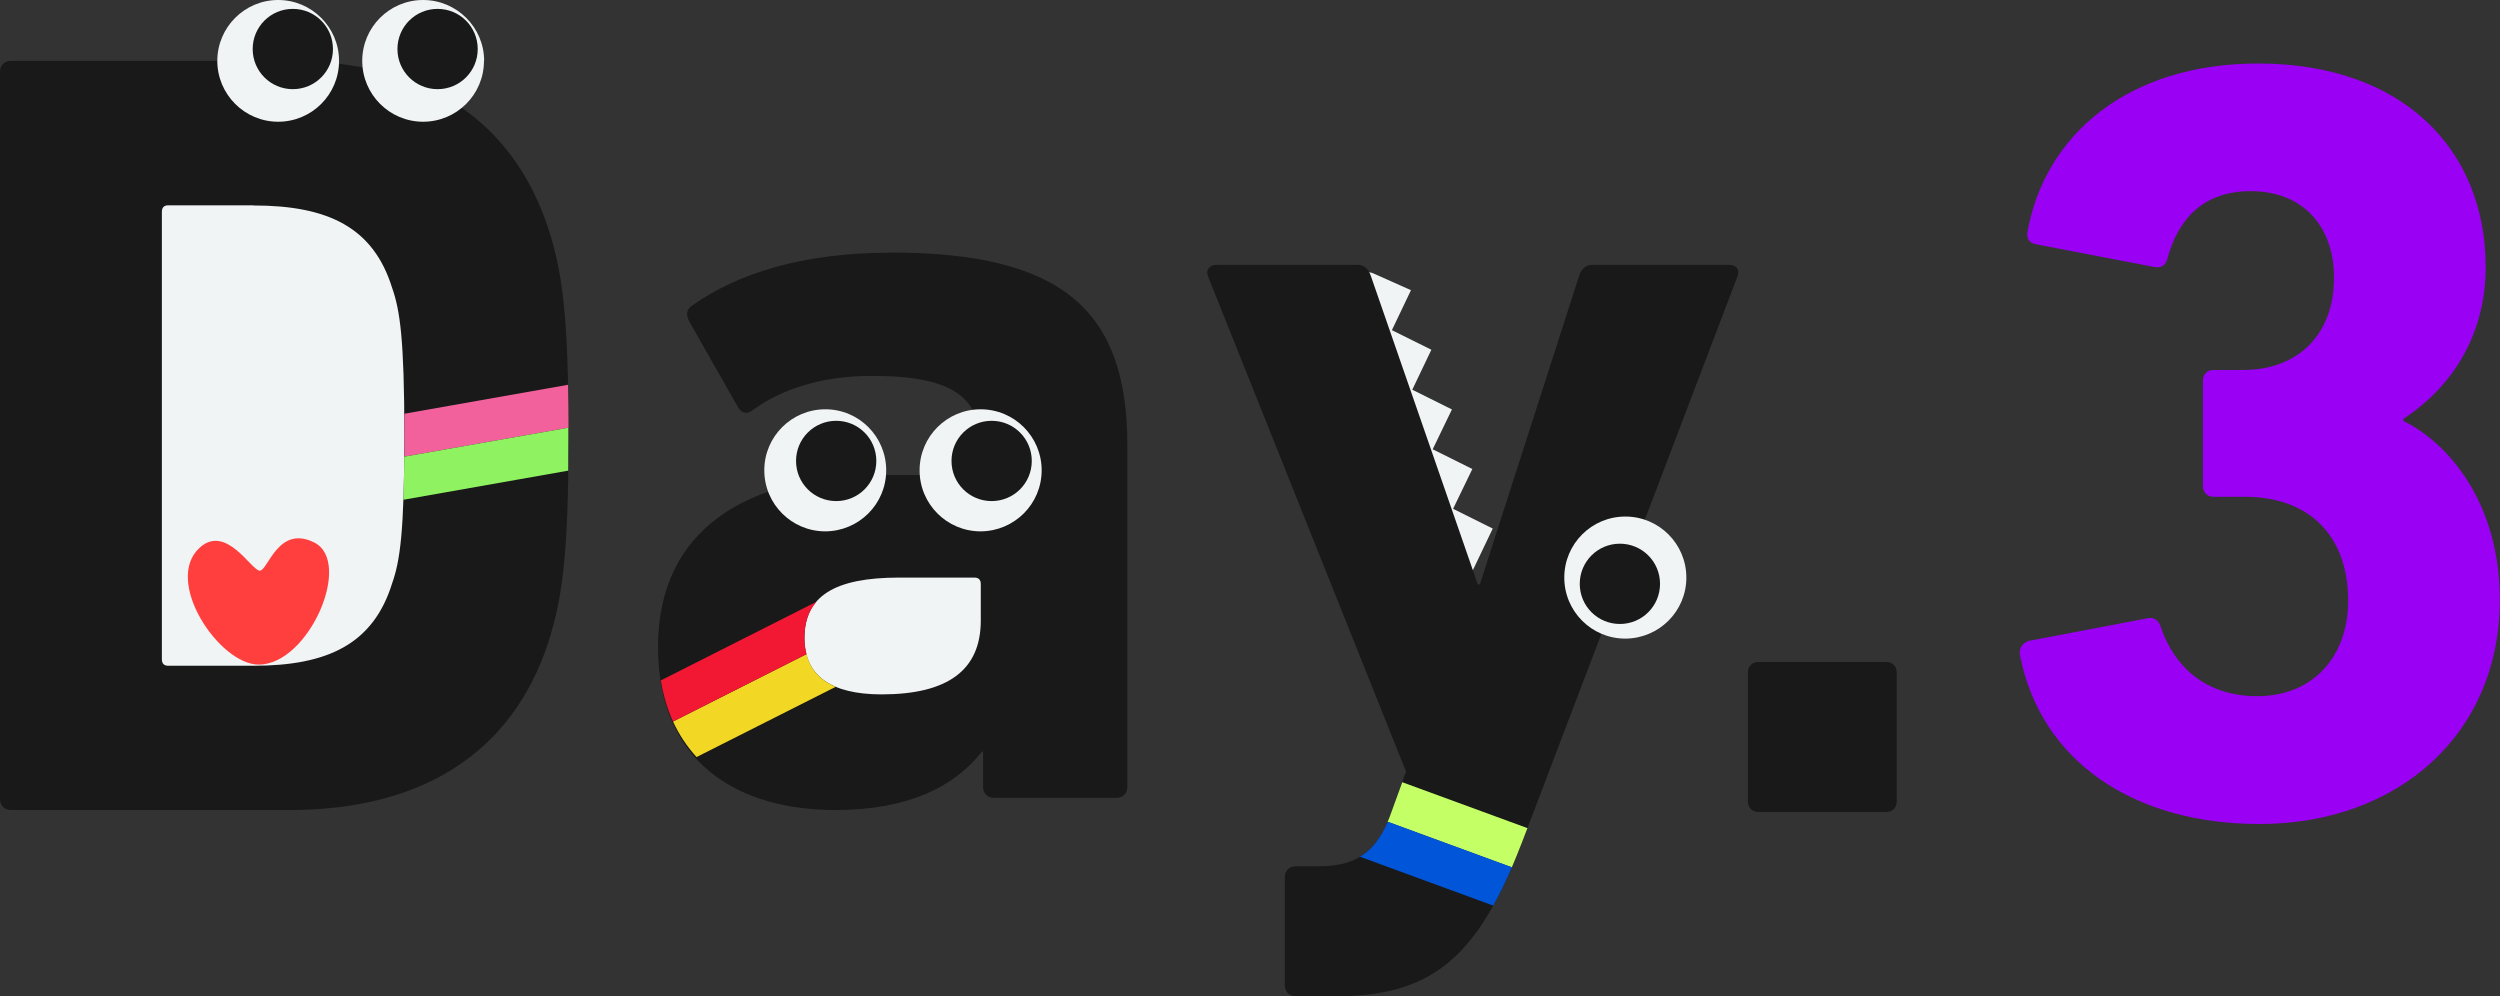 <?xml version="1.0" encoding="UTF-8"?><svg id="_レイヤー_2" xmlns="http://www.w3.org/2000/svg" viewBox="0 0 151.97 60.56"><rect x="0" y="0" width="151.97" height="60.56" fill="#333333" stroke="none"/><defs><style>.cls-1{fill:#9a00f4;}.cls-2{fill:#0055d9;}.cls-3{fill:#f2d824;}.cls-4{fill:#ff3f3d;}.cls-5{fill:#8ff261;}.cls-6{fill:#f21833;}.cls-7{fill:#191919;}.cls-8{fill:#f2619c;}.cls-9{fill:#c5ff66;}.cls-10{fill:#f0f4f5;}</style></defs><g id="_レイヤー_1-2"><polygon class="cls-10" points="88.92 35.81 82.66 16.41 83.44 16.6 85.77 17.64 84.61 20.07 87.01 21.26 85.85 23.69 88.26 24.89 87.09 27.31 89.5 28.51 88.33 30.93 90.74 32.13 89.58 34.56 88.92 35.81"/><path class="cls-7" d="M78.77,60.56c-.4,0-.67-.27-.67-.67v-6.56c0-.4.27-.67.67-.67h1.41c2.34,0,3.62-.94,4.42-3.35l.87-2.41-12.05-30.13c-.13-.4.13-.67.54-.67h8.57c.4,0,.67.27.8.67l6.5,18.75h.13l6.03-18.75c.13-.4.4-.67.8-.67h8.3c.47,0,.67.27.54.67l-13.13,34.49c-2.75,7.17-5.62,9.31-11.45,9.31h-2.28Z"/><path class="cls-10" d="M102.51,35.11c0,2.05-1.66,3.7-3.71,3.71-2.05,0-3.71-1.66-3.71-3.71s1.66-3.71,3.71-3.71,3.71,1.66,3.71,3.71"/><path class="cls-7" d="M100.91,35.49c0,1.35-1.09,2.44-2.44,2.44s-2.44-1.09-2.44-2.44,1.09-2.44,2.44-2.44,2.44,1.09,2.44,2.44"/><path class="cls-7" d="M54.13,15.36c-5.36,0-9.31,1.27-12.05,3.21-.33.2-.4.54-.2.94l3.01,5.29c.2.33.54.4.87.13,1.54-1.14,3.95-2.08,7.23-2.08,5.16,0,6.63,1.41,6.63,4.42v1.21c0,.27-.13.4-.4.4h-5.76c-8.04,0-13.46,3.28-13.46,10.45s5.02,9.91,10.78,9.91c4.42,0,7.23-1.41,8.91-3.55h.07v2.14c0,.4.27.67.67.67h7.43c.4,0,.67-.27.67-.67v-20.76c0-8.1-3.82-11.72-14.4-11.72"/><path class="cls-10" d="M54.66,35.11c-3.95,0-5.76,1.14-5.76,3.68,0,2.28,1.61,3.42,4.69,3.42,4.02,0,6.03-1.47,6.03-4.49v-2.21c0-.27-.13-.4-.4-.4h-4.55Z"/><path class="cls-10" d="M53.87,28.59c0,2.05-1.66,3.7-3.7,3.71-2.05,0-3.71-1.66-3.71-3.71s1.66-3.71,3.71-3.71,3.7,1.66,3.7,3.71"/><path class="cls-7" d="M53.27,28.02c0,1.35-1.09,2.44-2.44,2.44-1.35,0-2.44-1.09-2.44-2.44s1.09-2.44,2.44-2.44,2.44,1.09,2.44,2.44"/><path class="cls-10" d="M63.32,28.59c0,2.05-1.66,3.7-3.71,3.71-2.05,0-3.71-1.66-3.71-3.71s1.66-3.71,3.71-3.71,3.71,1.66,3.71,3.71"/><path class="cls-7" d="M62.72,28.02c0,1.35-1.09,2.44-2.44,2.44-1.35,0-2.44-1.09-2.44-2.44s1.09-2.44,2.44-2.44,2.44,1.09,2.44,2.44"/><path class="cls-3" d="M49.03,39.76l-8.12,4.1c.38.82.86,1.53,1.43,2.16l8.46-4.27c-.95-.4-1.54-1.06-1.77-1.98Z"/><path class="cls-6" d="M49.03,39.76c-.08-.3-.13-.61-.13-.97,0-.92.24-1.64.73-2.21l-9.46,4.78c.15.92.4,1.75.74,2.5l8.12-4.1Z"/><path class="cls-7" d="M33.35,13.95c-2.21-6.83-7.77-10.25-15.74-10.25H.67c-.4,0-.67.27-.67.67v44.2c0,.4.27.67.67.67h16.94c7.97,0,13.53-3.42,15.74-10.25.8-2.54,1.21-5.09,1.21-12.52,0-7.44-.4-9.98-1.21-12.52"/><path class="cls-10" d="M15.4,12.48h-5.16c-.27,0-.4.13-.4.4v27.19c0,.27.13.4.4.4h5.16c4.55,0,7.3-1.34,8.44-5.02.47-1.34.74-3.08.74-8.97s-.27-7.63-.74-8.97c-1.14-3.68-3.88-5.02-8.44-5.02"/><path class="cls-4" d="M15.72,40.4c-2.38,0-5.8-5.06-3.59-7.1,1.61-1.48,3.16,1.39,3.66,1.39s1.11-2.8,3.3-1.72c2.39,1.18-.31,7.43-3.36,7.43"/><path class="cls-10" d="M20.61,3.7c0,2.05-1.66,3.7-3.7,3.7s-3.7-1.66-3.7-3.7,1.66-3.7,3.7-3.7,3.7,1.66,3.7,3.7"/><path class="cls-7" d="M20.24,2.98c0,1.35-1.09,2.44-2.44,2.44s-2.44-1.09-2.44-2.44,1.09-2.44,2.44-2.44c1.35,0,2.44,1.09,2.44,2.44"/><path class="cls-10" d="M29.42,3.7c0,2.05-1.66,3.7-3.7,3.7s-3.7-1.66-3.7-3.7c0-2.05,1.66-3.7,3.7-3.7s3.71,1.66,3.71,3.7"/><path class="cls-7" d="M29.04,2.98c0,1.35-1.09,2.44-2.44,2.44s-2.44-1.09-2.44-2.44,1.09-2.44,2.44-2.44c1.35,0,2.44,1.09,2.44,2.44"/><path class="cls-7" d="M106.25,40.89c0-.39.26-.65.65-.65h7.75c.39,0,.65.26.65.65v7.82c0,.39-.26.65-.65.65h-7.75c-.39,0-.65-.26-.65-.65v-7.82Z"/><path class="cls-1" d="M123.32,38.96l7.24-1.38c.4-.07.66.13.79.53.79,2.37,2.7,4.21,5.86,4.21,3.42,0,5.53-2.44,5.53-5.8,0-4.02-2.44-6.32-6.26-6.32h-1.91c-.4,0-.66-.26-.66-.66v-6.39c0-.4.26-.66.66-.66h1.78c3.36,0,5.53-2.17,5.53-5.6,0-3.16-1.91-5.27-5.07-5.27-2.83,0-4.41,1.65-5.07,4.15-.13.4-.4.53-.79.46l-7.18-1.38c-.4-.07-.59-.33-.53-.72,1.05-5.93,6.12-10.27,14.03-10.27,8.76,0,13.83,5.2,13.83,12.38,0,3.82-1.78,7.11-5,9.22v.13c2.7,1.32,5.86,4.94,5.86,10.87,0,8.17-6.19,13.63-14.62,13.63-7.64,0-13.3-3.82-14.55-10.27-.07-.4.13-.72.53-.86Z"/><path class="cls-8" d="M24.58,26.47c0,.46,0,.88,0,1.29l9.98-1.76c0-.95-.01-1.81-.03-2.61l-9.95,1.76c0,.42,0,.85,0,1.32Z"/><path class="cls-5" d="M34.55,26l-9.98,1.76c0,1.01-.03,1.87-.05,2.62l10.02-1.77c0-.67.01-1.38.01-2.14,0-.16,0-.31,0-.47Z"/><path class="cls-9" d="M84.6,49.31c-.08.23-.16.45-.25.65l7.55,2.77c.2-.47.4-.96.6-1.48l.35-.91-7.61-2.79-.64,1.76Z"/><path class="cls-2" d="M84.35,49.96c-.42,1-.96,1.69-1.68,2.12l8.1,2.97c.39-.69.76-1.47,1.14-2.33l-7.55-2.77Z"/></g></svg>